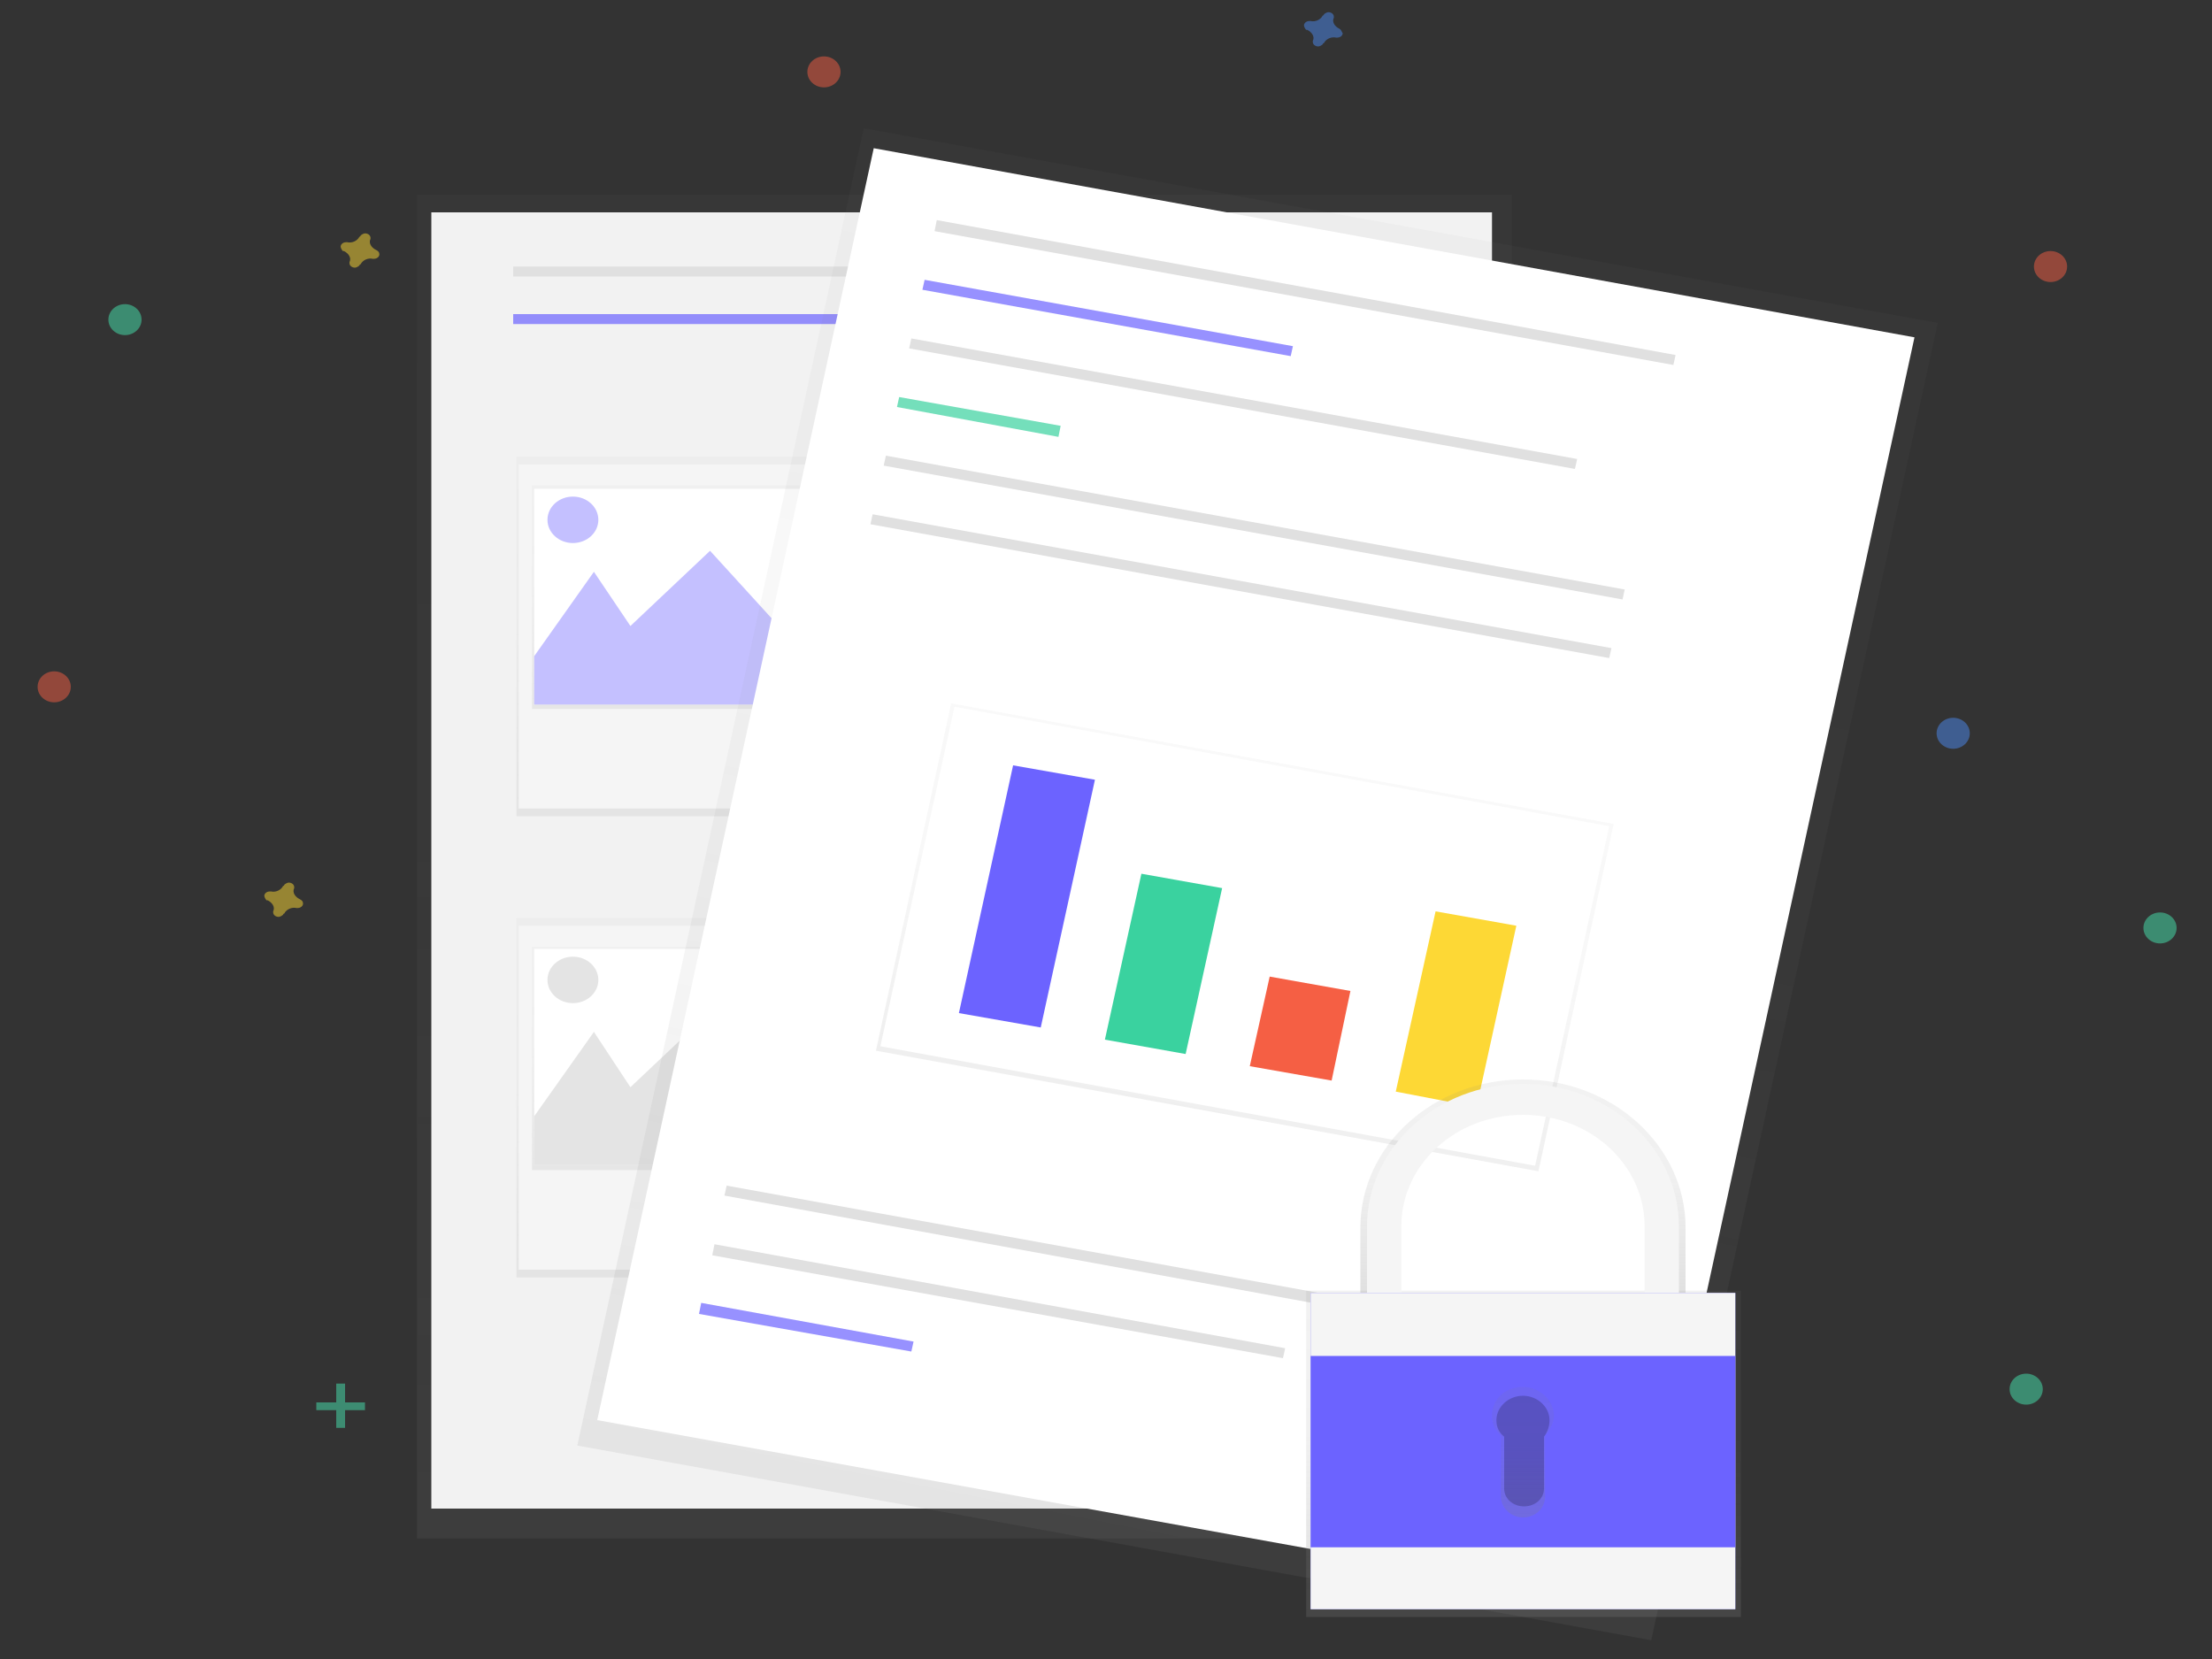 <?xml version="1.0" encoding="utf-8"?>
<!-- Generator: Adobe Illustrator 22.1.0, SVG Export Plug-In . SVG Version: 6.00 Build 0)  -->
<svg version="1.1" id="e8f68bdd-4984-4f2e-95b7-7fc8ec281257"
	 xmlns="http://www.w3.org/2000/svg" xmlns:xlink="http://www.w3.org/1999/xlink" x="0px" y="0px" viewBox="0 0 200 150"
	 style="enable-background:new 0 0 200 150;" xml:space="preserve">
<rect x="0" y="0" width="200" height="150" fill="#333333" stroke="none"/>
<style>
	.st0{opacity:0.5;}
	.st1{fill:url(#SVGID_1_);}
	.st2{fill:#F2F2F2;}
	.st3{fill:#E0E0E0;}
	.st4{opacity:0.7;fill:#6C63FF;enable-background:new    ;}
	.st5{fill:url(#SVGID_2_);}
	.st6{fill:#F5F5F5;}
	.st7{fill:url(#SVGID_3_);}
	.st8{fill:#FFFFFF;}
	.st9{clip-path:url(#SVGID_5_);}
	.st10{opacity:0.4;fill:#6C63FF;enable-background:new    ;}
	.st11{fill:url(#SVGID_6_);}
	.st12{fill:url(#SVGID_7_);}
	.st13{clip-path:url(#SVGID_9_);}
	.st14{opacity:0.4;fill:#BDBDBD;enable-background:new    ;}
	.st15{fill:url(#SVGID_10_);}
	.st16{opacity:0.7;fill:#3AD29F;enable-background:new    ;}
	.st17{fill:url(#SVGID_11_);}
	.st18{fill:#6C63FF;}
	.st19{fill:#3AD29F;}
	.st20{fill:#F55F44;}
	.st21{fill:#FDD835;}
	.st22{fill:#47E6B1;}
	.st23{opacity:0.5;fill:#4D8AF0;enable-background:new    ;}
	.st24{opacity:0.5;fill:#FDD835;enable-background:new    ;}
	.st25{opacity:0.5;fill:#F55F44;enable-background:new    ;}
	.st26{opacity:0.5;fill:#47E6B1;enable-background:new    ;}
	.st27{fill:url(#SVGID_12_);}
	.st28{fill:url(#SVGID_13_);}
	.st29{fill:url(#SVGID_14_);}
	.st30{opacity:0.2;enable-background:new    ;}
</style>
<title>secure data</title>
<g class="st0">
	
		<linearGradient id="SVGID_1_" gradientUnits="userSpaceOnUse" x1="87.168" y1="11.447" x2="87.168" y2="132.903" gradientTransform="matrix(1 0 0 -1 0 150.46)">
		<stop  offset="0" style="stop-color:#808080;stop-opacity:0.25"/>
		<stop  offset="0.54" style="stop-color:#808080;stop-opacity:0.12"/>
		<stop  offset="1" style="stop-color:#808080;stop-opacity:0.1"/>
	</linearGradient>
	<rect x="37.7" y="17.6" class="st1" width="99" height="121.5"/>
</g>
<rect x="39" y="19.2" class="st2" width="95.9" height="117.2"/>
<rect x="46.4" y="24.1" class="st3" width="33" height="0.9"/>
<rect x="46.4" y="28.4" class="st4" width="33" height="0.9"/>
<rect x="84.3" y="24.1" class="st3" width="33" height="0.9"/>
<rect x="89.5" y="51" class="st3" width="33" height="0.9"/>
<rect x="90.3" y="53.6" class="st3" width="33" height="0.9"/>
<rect x="91.8" y="56.2" class="st3" width="33" height="0.9"/>
<rect x="89.5" y="92.6" class="st3" width="33" height="0.9"/>
<rect x="90.3" y="95.2" class="st3" width="33" height="0.9"/>
<rect x="91.8" y="97.8" class="st3" width="33" height="0.9"/>
<g class="st0">
	
		<linearGradient id="SVGID_2_" gradientUnits="userSpaceOnUse" x1="64.222" y1="76.647" x2="64.222" y2="109.129" gradientTransform="matrix(1 0 0 -1 0 150.46)">
		<stop  offset="0" style="stop-color:#808080;stop-opacity:0.25"/>
		<stop  offset="0.54" style="stop-color:#808080;stop-opacity:0.12"/>
		<stop  offset="1" style="stop-color:#808080;stop-opacity:0.1"/>
	</linearGradient>
	<rect x="46.7" y="41.3" class="st5" width="35.1" height="32.5"/>
</g>
<rect x="46.9" y="42" class="st6" width="34.5" height="31.1"/>
<g class="st0">
	
		<linearGradient id="SVGID_3_" gradientUnits="userSpaceOnUse" x1="64.221" y1="86.298" x2="64.221" y2="106.541" gradientTransform="matrix(1 0 0 -1 0 150.46)">
		<stop  offset="0" style="stop-color:#808080;stop-opacity:0.25"/>
		<stop  offset="0.54" style="stop-color:#808080;stop-opacity:0.12"/>
		<stop  offset="1" style="stop-color:#808080;stop-opacity:0.1"/>
	</linearGradient>
	<rect x="48.1" y="43.9" class="st7" width="32.2" height="20.2"/>
</g>
<rect id="_x36_89f37f3-cc41-448d-b172-63ec123bc985" x="48.3" y="44.2" class="st8" width="31.7" height="19.5"/>
<g>
	<defs>
		<rect id="SVGID_4_" x="48.3" y="44.2" width="31.7" height="19.5"/>
	</defs>
	<clipPath id="SVGID_5_">
		<use xlink:href="#SVGID_4_"  style="overflow:visible;"/>
	</clipPath>
	<g class="st9">
		<polygon class="st10" points="45.7,63 53.7,51.7 57,56.6 64.2,49.8 70.4,56.6 75.8,46.5 89.7,66.8 44.6,65.3 		"/>
		<ellipse class="st10" cx="51.8" cy="47" rx="2.3" ry="2.1"/>
	</g>
</g>
<g class="st0">
	
		<linearGradient id="SVGID_6_" gradientUnits="userSpaceOnUse" x1="64.222" y1="34.986" x2="64.222" y2="67.468" gradientTransform="matrix(1 0 0 -1 0 150.46)">
		<stop  offset="0" style="stop-color:#808080;stop-opacity:0.25"/>
		<stop  offset="0.54" style="stop-color:#808080;stop-opacity:0.12"/>
		<stop  offset="1" style="stop-color:#808080;stop-opacity:0.1"/>
	</linearGradient>
	<rect x="46.7" y="83" class="st11" width="35.1" height="32.5"/>
</g>
<rect x="46.9" y="83.7" class="st6" width="34.5" height="31.1"/>
<g class="st0">
	
		<linearGradient id="SVGID_7_" gradientUnits="userSpaceOnUse" x1="64.221" y1="44.635" x2="64.221" y2="64.878" gradientTransform="matrix(1 0 0 -1 0 150.46)">
		<stop  offset="0" style="stop-color:#808080;stop-opacity:0.25"/>
		<stop  offset="0.54" style="stop-color:#808080;stop-opacity:0.12"/>
		<stop  offset="1" style="stop-color:#808080;stop-opacity:0.1"/>
	</linearGradient>
	<rect x="48.1" y="85.6" class="st12" width="32.2" height="20.2"/>
</g>
<rect id="b429ac3a-f8a8-4171-bcce-5b6c002c0714" x="48.3" y="85.8" class="st8" width="31.7" height="19.5"/>
<g>
	<defs>
		<rect id="SVGID_8_" x="48.3" y="85.8" width="31.7" height="19.5"/>
	</defs>
	<clipPath id="SVGID_9_">
		<use xlink:href="#SVGID_8_"  style="overflow:visible;"/>
	</clipPath>
	<g class="st13">
		<polygon class="st14" points="45.7,104.6 53.7,93.3 57,98.3 64.2,91.5 70.4,98.3 75.8,88.2 89.7,108.4 44.6,107 		"/>
		<ellipse class="st14" cx="51.8" cy="88.6" rx="2.3" ry="2.1"/>
	</g>
</g>
<g class="st0">
	
		<linearGradient id="SVGID_10_" gradientUnits="userSpaceOnUse" x1="217.368" y1="-67.52" x2="217.368" y2="56.022" gradientTransform="matrix(0.981 0.195 0.195 -0.981 -98.36 31.92)">
		<stop  offset="0" style="stop-color:#808080;stop-opacity:0.25"/>
		<stop  offset="0.54" style="stop-color:#808080;stop-opacity:0.12"/>
		<stop  offset="1" style="stop-color:#808080;stop-opacity:0.1"/>
	</linearGradient>
	<polygon class="st15" points="52.2,130.7 78.1,11.6 175.2,29.2 149.3,148.3 	"/>
</g>
<polygon class="st8" points="54,128.4 79,13.4 173.1,30.5 148.1,145.4 "/>
<polygon class="st3" points="84.7,19.9 151.5,32.1 151.3,33 84.5,20.9 "/>
<polygon class="st3" points="65.7,107.2 132.5,119.3 132.3,120.3 65.5,108.1 "/>
<polygon class="st3" points="64.6,112.5 116.2,121.9 116,122.8 64.4,113.5 "/>
<polygon class="st4" points="63.4,117.8 82.6,121.3 82.4,122.2 63.2,118.8 "/>
<polygon class="st4" points="83.6,25.3 116.9,31.3 116.7,32.2 83.4,26.2 "/>
<polygon class="st3" points="82.4,30.6 142.6,41.5 142.4,42.4 82.2,31.5 "/>
<polygon class="st16" points="81.3,35.9 95.9,38.5 95.7,39.5 81.1,36.8 "/>
<polygon class="st3" points="80.1,41.2 146.9,53.3 146.7,54.2 79.9,42.1 "/>
<g class="st0">
	
		<linearGradient id="SVGID_11_" gradientUnits="userSpaceOnUse" x1="217.147" y1="-27.292" x2="217.147" y2="5.852" gradientTransform="matrix(0.981 0.195 0.195 -0.981 -98.359 31.912)">
		<stop  offset="0" style="stop-color:#808080;stop-opacity:0.25"/>
		<stop  offset="0.54" style="stop-color:#808080;stop-opacity:0.12"/>
		<stop  offset="1" style="stop-color:#808080;stop-opacity:0.1"/>
	</linearGradient>
	<polygon class="st17" points="79.2,95 86,63.6 145.9,74.5 139.1,105.9 	"/>
</g>
<polygon class="st8" points="86.3,63.9 145.5,74.7 138.8,105.4 79.6,94.6 "/>
<polygon class="st3" points="78.9,46.5 145.7,58.6 145.5,59.5 78.7,47.4 "/>
<polygon class="st18" points="91.6,69.2 99,70.5 94.1,92.9 86.7,91.6 "/>
<polygon class="st19" points="103.2,79 110.5,80.3 107.2,95.3 99.9,94 "/>
<polygon class="st20" points="114.8,88.3 122.1,89.6 120.4,97.7 113,96.4 "/>
<polygon class="st21" points="129.8,82.4 137.1,83.7 133.5,100.1 126.2,98.7 "/>
<g class="st0">
	<rect x="30.4" y="125.1" class="st22" width="0.8" height="4"/>
	<rect x="28.6" y="126.8" class="st22" width="4.4" height="0.7"/>
</g>
<path class="st23" d="M121.1,2.6c-0.4-0.2-0.7-0.6-0.5-1c0,0,0-0.1,0-0.1l0,0c0-0.2-0.2-0.4-0.5-0.4c-0.1,0-0.3,0.1-0.4,0.2l0,0
	c0,0,0,0.1-0.1,0.1c-0.2,0.4-0.7,0.6-1.1,0.5c0,0-0.1,0-0.1,0l0,0c-0.3,0-0.5,0.2-0.5,0.4c0,0.1,0.1,0.3,0.2,0.4l0,0
	c0,0,0.1,0,0.1,0c0.4,0.2,0.7,0.6,0.5,1c0,0,0,0.1,0,0.1l0,0c0,0.2,0.2,0.4,0.5,0.4c0.1,0,0.3-0.1,0.4-0.2l0,0c0,0,0-0.1,0.1-0.1
	c0.2-0.4,0.7-0.6,1.1-0.5c0,0,0.1,0,0.1,0l0,0c0.3,0,0.5-0.2,0.5-0.4C121.3,2.9,121.3,2.7,121.1,2.6L121.1,2.6
	C121.1,2.6,121.1,2.6,121.1,2.6z"/>
<path class="st24" d="M34,22.6c-0.4-0.2-0.7-0.6-0.5-1c0,0,0-0.1,0-0.1l0,0c0-0.2-0.2-0.4-0.5-0.4c-0.1,0-0.3,0.1-0.4,0.2l0,0
	c0,0,0,0.1-0.1,0.1c-0.2,0.4-0.7,0.6-1.1,0.5c0,0-0.1,0-0.1,0l0,0c-0.3,0-0.5,0.2-0.5,0.4c0,0.1,0.1,0.3,0.2,0.4l0,0
	c0,0,0.1,0,0.1,0c0.4,0.2,0.7,0.6,0.5,1c0,0,0,0.1,0,0.1l0,0c0,0.2,0.2,0.4,0.5,0.4c0.1,0,0.3-0.1,0.4-0.2l0,0c0,0,0-0.1,0.1-0.1
	c0.2-0.4,0.7-0.6,1.1-0.5c0,0,0.1,0,0.1,0l0,0c0.3,0,0.5-0.2,0.5-0.4C34.3,22.8,34.2,22.7,34,22.6L34,22.6C34,22.6,34,22.6,34,22.6z
	"/>
<path class="st24" d="M27.1,81.3c-0.4-0.2-0.7-0.6-0.5-1c0,0,0-0.1,0-0.1l0,0c0-0.2-0.2-0.4-0.5-0.4c-0.1,0-0.3,0.1-0.4,0.2l0,0
	c0,0,0,0.1-0.1,0.1c-0.2,0.4-0.7,0.6-1.1,0.5c0,0-0.1,0-0.1,0l0,0c-0.3,0-0.5,0.2-0.5,0.4c0,0.1,0.1,0.3,0.2,0.4l0,0
	c0,0,0.1,0,0.1,0c0.4,0.2,0.7,0.6,0.5,1c0,0,0,0.1,0,0.1l0,0c0,0.2,0.2,0.4,0.5,0.4c0.1,0,0.3-0.1,0.4-0.2l0,0c0,0,0-0.1,0.1-0.1
	c0.2-0.4,0.7-0.6,1.1-0.5c0,0,0.1,0,0.1,0l0,0c0.3,0,0.5-0.2,0.5-0.4C27.4,81.5,27.3,81.4,27.1,81.3L27.1,81.3
	C27.2,81.3,27.1,81.3,27.1,81.3z"/>
<ellipse class="st25" cx="74.5" cy="6.5" rx="1.5" ry="1.4"/>
<ellipse class="st25" cx="4.9" cy="62.1" rx="1.5" ry="1.4"/>
<ellipse class="st25" cx="185.4" cy="24.1" rx="1.5" ry="1.4"/>
<ellipse class="st23" cx="176.6" cy="66.3" rx="1.5" ry="1.4"/>
<ellipse class="st26" cx="11.3" cy="28.9" rx="1.5" ry="1.4"/>
<ellipse class="st26" cx="183.2" cy="125.6" rx="1.5" ry="1.4"/>
<ellipse class="st26" cx="195.3" cy="83.9" rx="1.5" ry="1.4"/>
<linearGradient id="SVGID_12_" gradientUnits="userSpaceOnUse" x1="137.736" y1="4.352" x2="137.736" y2="33.808" gradientTransform="matrix(1 0 0 -1 0 150.46)">
	<stop  offset="0" style="stop-color:#808080;stop-opacity:0.25"/>
	<stop  offset="0.54" style="stop-color:#808080;stop-opacity:0.12"/>
	<stop  offset="1" style="stop-color:#808080;stop-opacity:0.1"/>
</linearGradient>
<rect x="118.1" y="116.7" class="st27" width="39.3" height="29.5"/>
<linearGradient id="SVGID_13_" gradientUnits="userSpaceOnUse" x1="278.619" y1="-34.505" x2="278.619" y2="-14.35" gradientTransform="matrix(1 0 0 -1 -140.93 83.23)">
	<stop  offset="0" style="stop-color:#808080;stop-opacity:0.25"/>
	<stop  offset="0.54" style="stop-color:#808080;stop-opacity:0.12"/>
	<stop  offset="1" style="stop-color:#808080;stop-opacity:0.1"/>
</linearGradient>
<path class="st28" d="M126.2,111c0-5.8,5.2-10.5,11.5-10.5c6.3,0,11.5,4.7,11.5,10.5v6.7h3.2V111c0-7.4-6.6-13.4-14.7-13.4
	c-8.1,0-14.7,6-14.7,13.4l0,0v6.7h3.2L126.2,111z"/>
<path class="st6" d="M126.7,110.9c0-5.6,4.9-10.1,11-10.1c6.1,0,11,4.5,11,10.1c0,0,0,0,0,0v6.5h3.1v-6.5c0-7.1-6.3-12.9-14.1-12.9
	c-7.8,0-14.1,5.8-14.1,12.9v6.5h3.1V110.9z"/>
<rect x="118.5" y="116.9" class="st18" width="38.4" height="28.6"/>
<rect x="118.5" y="116.9" class="st6" width="38.4" height="28.6"/>
<rect x="118.5" y="122.6" class="st18" width="38.4" height="17.3"/>
<linearGradient id="SVGID_14_" gradientUnits="userSpaceOnUse" x1="278.62" y1="-53.839" x2="278.62" y2="-42.148" gradientTransform="matrix(1 0 0 -1 -140.93 83.23)">
	<stop  offset="0" style="stop-color:#808080;stop-opacity:0.25"/>
	<stop  offset="0.54" style="stop-color:#808080;stop-opacity:0.12"/>
	<stop  offset="1" style="stop-color:#808080;stop-opacity:0.1"/>
</linearGradient>
<path class="st29" d="M140.5,128c0-1.4-1.3-2.6-2.8-2.6c-1.6,0-2.8,1.1-2.8,2.6c0,0.7,0.3,1.3,0.8,1.8v5.5c0,1,0.9,1.9,2,1.9
	s2-0.8,2-1.9v-5.5C140.2,129.2,140.5,128.6,140.5,128z"/>
<path class="st30" d="M140.1,128.4c0-1.2-1.1-2.2-2.4-2.2c-1.3,0-2.4,1-2.4,2.2c0,0.6,0.2,1.1,0.7,1.5v4.7c0,0.9,0.8,1.6,1.8,1.6
	c1,0,1.8-0.7,1.8-1.6v-4.7C139.9,129.5,140.1,129,140.1,128.4z"/>
</svg>
